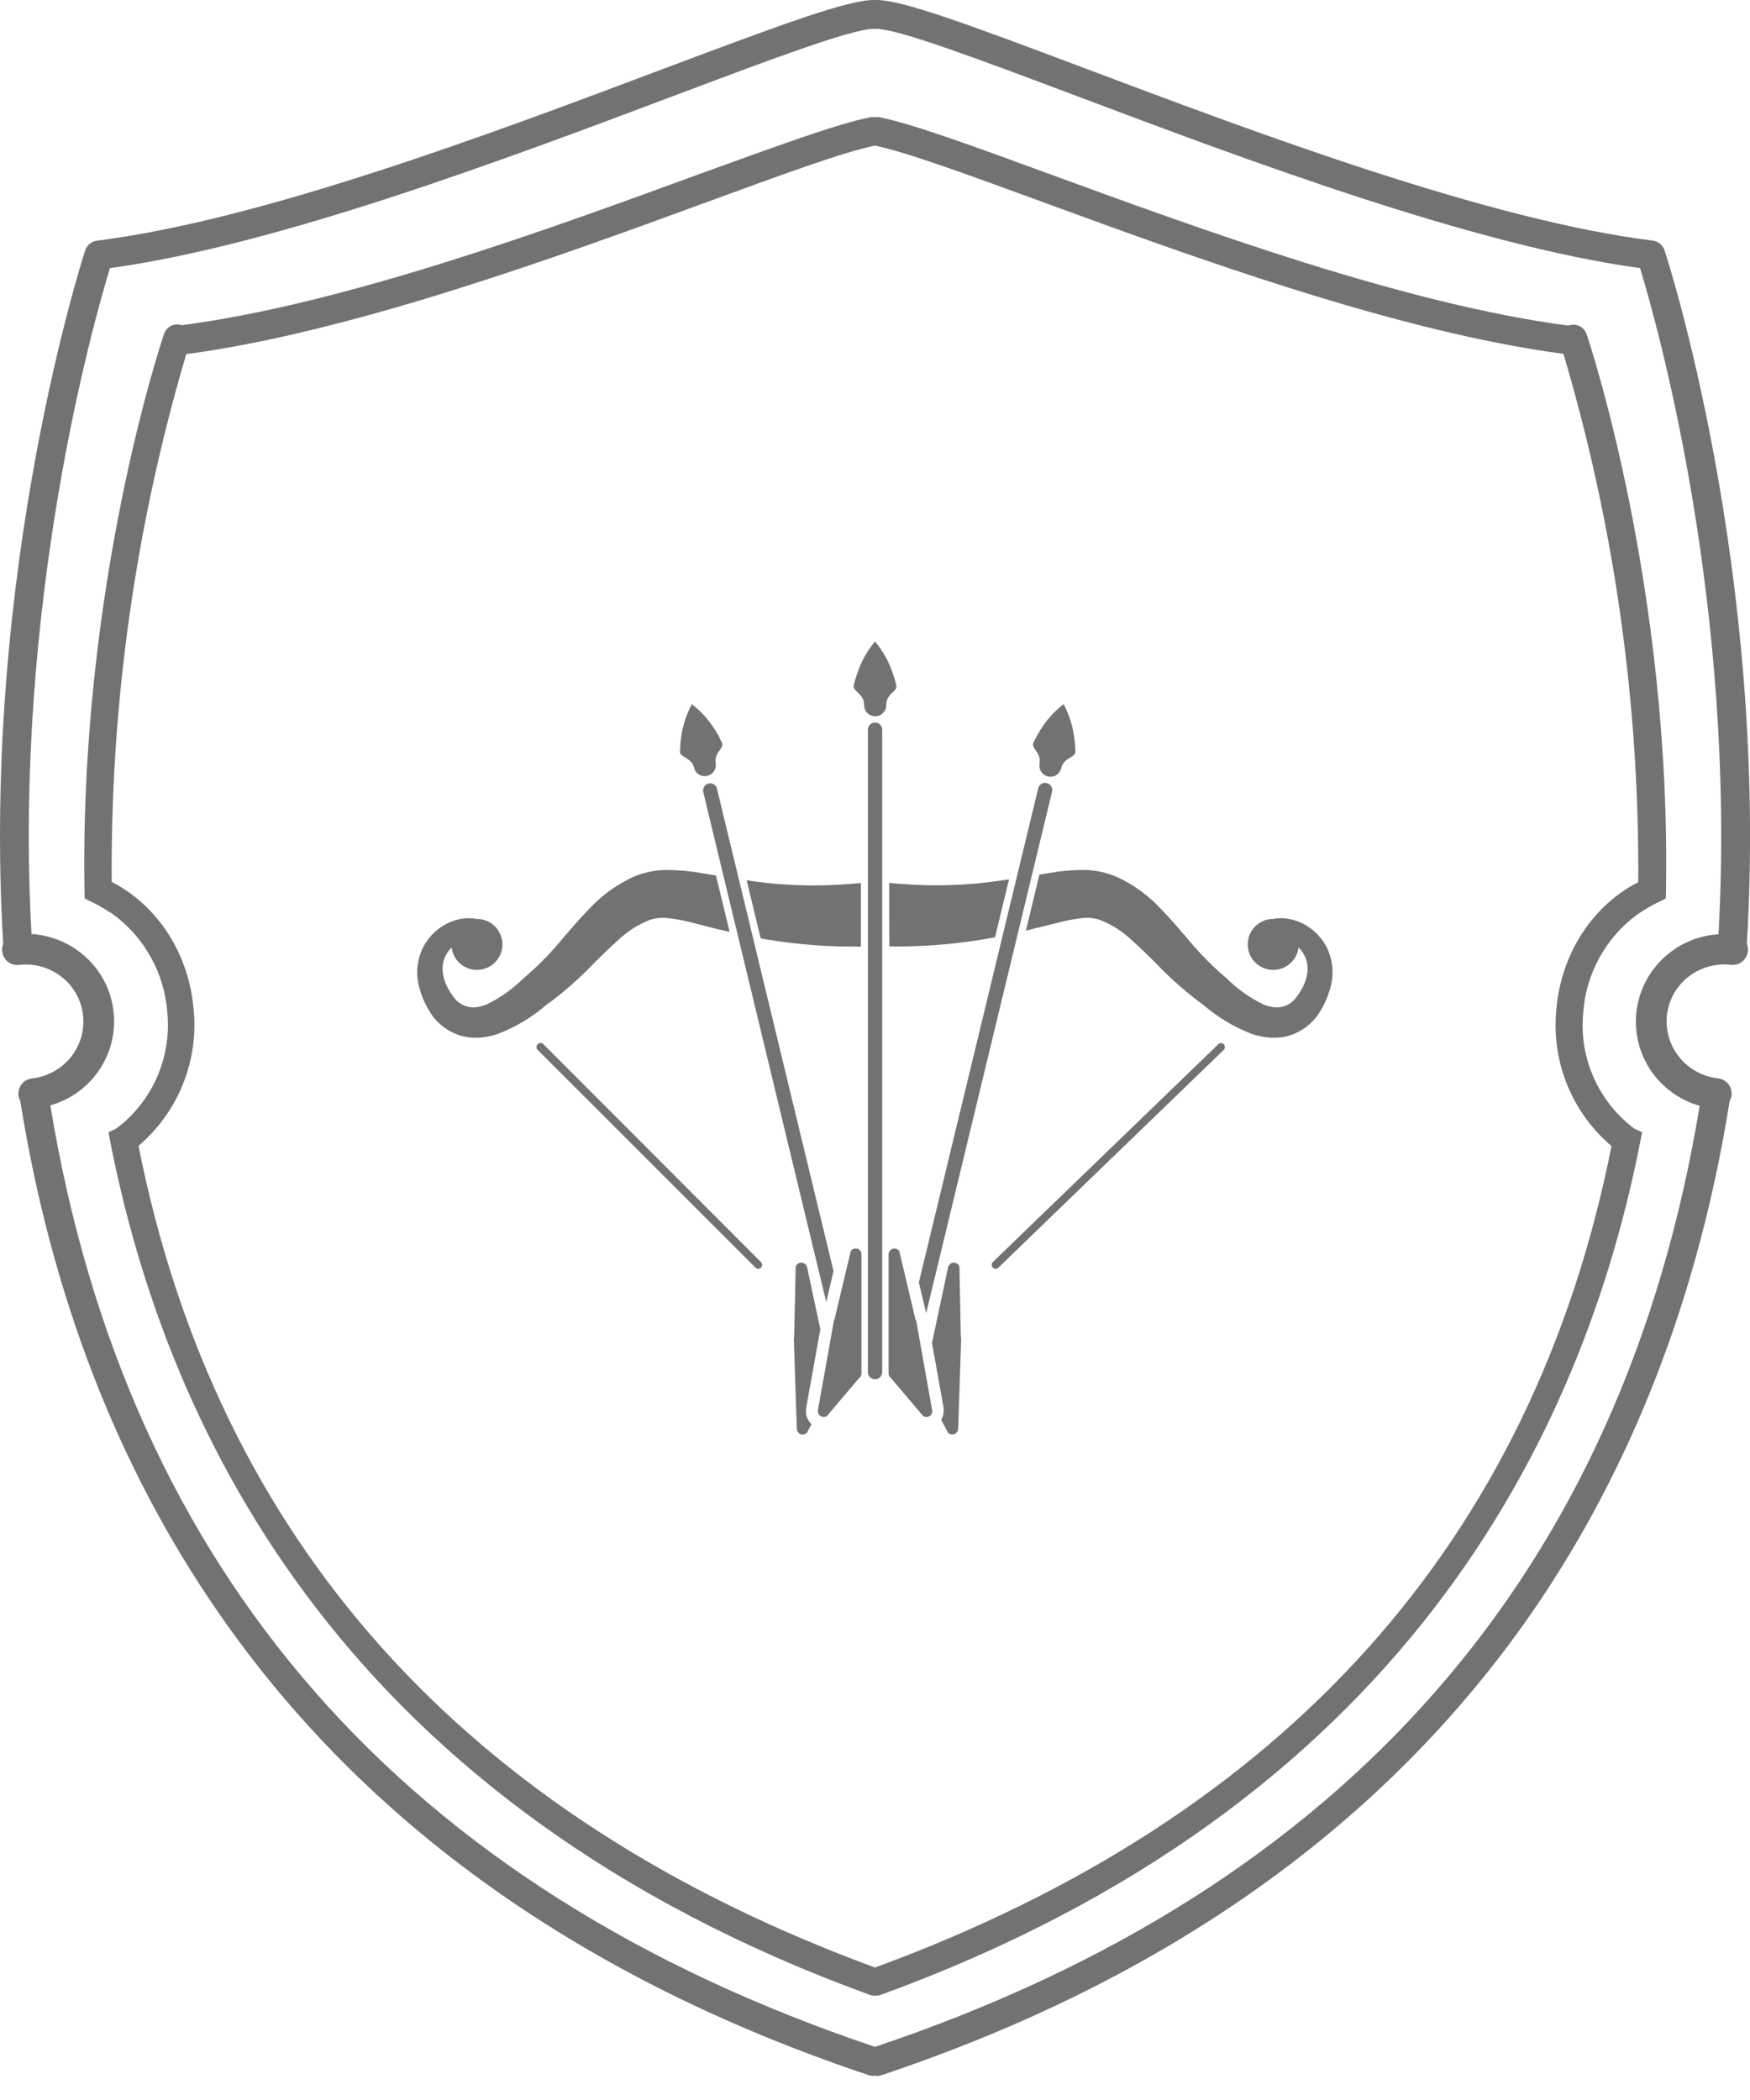 <?xml version="1.0" encoding="UTF-8"?> <svg xmlns="http://www.w3.org/2000/svg" width="30" height="36" viewBox="0 0 30 36" fill="none"> <g clip-path="url(#clip0_187_179)"> <path d="M13.818 24.165C13.818 24.159 13.818 24.153 13.818 24.147L14.063 22.787L13.836 21.725C13.831 21.703 13.819 21.682 13.8 21.668C13.782 21.653 13.759 21.645 13.736 21.646C13.715 21.646 13.695 21.652 13.678 21.664C13.661 21.676 13.648 21.693 13.641 21.712L13.614 22.917C13.609 22.932 13.607 22.948 13.609 22.963L13.66 24.504C13.664 24.528 13.675 24.551 13.694 24.567C13.713 24.583 13.736 24.591 13.761 24.591C13.774 24.591 13.788 24.588 13.8 24.583C13.812 24.578 13.824 24.57 13.833 24.56L13.913 24.412C13.906 24.406 13.898 24.404 13.893 24.397C13.865 24.365 13.844 24.328 13.831 24.289C13.818 24.249 13.814 24.206 13.818 24.165Z" fill="#727273"></path> <path d="M15.694 22.621L15.417 21.449C15.408 21.435 15.396 21.423 15.381 21.415C15.367 21.407 15.351 21.402 15.334 21.402C15.307 21.402 15.282 21.413 15.263 21.431C15.244 21.45 15.233 21.476 15.233 21.503V23.544C15.233 23.56 15.237 23.576 15.244 23.591C15.252 23.605 15.262 23.617 15.276 23.627L15.824 24.273C15.84 24.285 15.86 24.292 15.881 24.292C15.895 24.292 15.909 24.289 15.921 24.284C15.934 24.278 15.946 24.27 15.955 24.26C15.965 24.249 15.972 24.237 15.976 24.224C15.981 24.211 15.982 24.197 15.981 24.183L15.711 22.665C15.709 22.649 15.704 22.634 15.694 22.621Z" fill="#727273"></path> <path d="M17.796 13.522L15.752 21.984L15.877 22.511L18.034 13.577C18.038 13.561 18.04 13.544 18.038 13.528C18.035 13.512 18.03 13.496 18.022 13.482C18.014 13.467 18.002 13.455 17.989 13.445C17.976 13.435 17.961 13.428 17.945 13.424C17.929 13.42 17.912 13.42 17.896 13.422C17.879 13.425 17.864 13.431 17.85 13.44C17.836 13.449 17.824 13.461 17.815 13.474C17.805 13.488 17.799 13.504 17.796 13.52V13.522Z" fill="#727273"></path> <path d="M17.802 12.941C17.823 12.985 17.83 13.034 17.822 13.082C17.822 13.085 17.822 13.088 17.822 13.091C17.813 13.14 17.823 13.191 17.852 13.233C17.88 13.274 17.923 13.303 17.973 13.312C18.022 13.321 18.073 13.311 18.114 13.283C18.156 13.254 18.184 13.211 18.194 13.162C18.205 13.114 18.232 13.072 18.269 13.04C18.308 13.003 18.385 12.974 18.417 12.935C18.45 12.895 18.429 12.845 18.43 12.8C18.429 12.753 18.425 12.706 18.417 12.659C18.393 12.454 18.331 12.254 18.233 12.071C18.068 12.198 17.929 12.355 17.823 12.533C17.798 12.573 17.775 12.614 17.755 12.655C17.737 12.698 17.699 12.736 17.712 12.784C17.725 12.832 17.781 12.89 17.802 12.941Z" fill="#727273"></path> <path d="M22.736 16.225C22.631 16.03 22.46 15.878 22.253 15.797C22.162 15.76 22.065 15.741 21.966 15.74C21.922 15.74 21.877 15.744 21.834 15.753H21.827C21.742 15.753 21.66 15.778 21.589 15.823C21.519 15.869 21.463 15.934 21.428 16.011C21.394 16.088 21.382 16.173 21.395 16.256C21.408 16.34 21.444 16.417 21.5 16.48C21.556 16.543 21.629 16.588 21.71 16.611C21.791 16.633 21.877 16.632 21.958 16.607C22.038 16.581 22.109 16.534 22.163 16.469C22.217 16.404 22.25 16.325 22.26 16.241C22.308 16.289 22.347 16.344 22.374 16.406C22.468 16.615 22.402 16.881 22.192 17.135C22.154 17.177 22.107 17.21 22.055 17.234C22.004 17.257 21.948 17.269 21.891 17.27C21.81 17.268 21.731 17.25 21.657 17.218C21.421 17.104 21.205 16.95 21.02 16.764L21 16.748C20.757 16.54 20.533 16.309 20.331 16.06C20.2 15.908 20.066 15.752 19.918 15.599C19.702 15.362 19.441 15.17 19.15 15.035C18.981 14.961 18.8 14.921 18.615 14.914H18.571C18.427 14.914 18.282 14.924 18.139 14.942L17.819 14.993L17.587 15.953L17.875 15.883C18.013 15.848 18.149 15.815 18.276 15.783C18.385 15.76 18.495 15.744 18.605 15.734H18.641C18.715 15.734 18.789 15.747 18.858 15.771C19.064 15.851 19.251 15.971 19.409 16.125C19.543 16.242 19.672 16.371 19.811 16.507C20.064 16.774 20.341 17.018 20.638 17.234C20.884 17.446 21.165 17.613 21.468 17.727C21.588 17.768 21.714 17.789 21.841 17.79C21.911 17.791 21.98 17.783 22.049 17.768C22.245 17.719 22.42 17.609 22.55 17.454L22.559 17.443C22.685 17.275 22.774 17.082 22.82 16.877C22.869 16.656 22.84 16.426 22.736 16.225Z" fill="#727273"></path> <path d="M11.825 13.04C11.862 13.072 11.888 13.114 11.9 13.162C11.9 13.162 11.9 13.168 11.9 13.171C11.914 13.217 11.945 13.256 11.987 13.28C12.029 13.305 12.079 13.312 12.126 13.3C12.173 13.289 12.214 13.26 12.241 13.22C12.267 13.179 12.277 13.13 12.269 13.082C12.261 13.034 12.267 12.985 12.288 12.941C12.309 12.89 12.368 12.832 12.38 12.784C12.392 12.736 12.355 12.698 12.338 12.655C12.321 12.613 12.297 12.573 12.27 12.533C12.163 12.355 12.024 12.198 11.86 12.071C11.762 12.254 11.699 12.454 11.674 12.659C11.667 12.706 11.663 12.753 11.662 12.8C11.662 12.845 11.643 12.9 11.675 12.935C11.707 12.969 11.785 13.003 11.825 13.04Z" fill="#727273"></path> <path d="M16.447 21.712C16.44 21.693 16.427 21.676 16.41 21.665C16.394 21.653 16.374 21.646 16.354 21.646C16.33 21.645 16.307 21.653 16.289 21.668C16.271 21.682 16.258 21.703 16.253 21.725L15.977 23.021L16.178 24.147C16.178 24.153 16.178 24.159 16.178 24.165C16.181 24.226 16.166 24.287 16.134 24.339L16.251 24.559C16.261 24.569 16.272 24.577 16.285 24.582C16.297 24.588 16.311 24.59 16.324 24.59C16.349 24.59 16.373 24.582 16.391 24.566C16.41 24.55 16.422 24.527 16.425 24.503L16.477 22.962C16.479 22.946 16.477 22.931 16.471 22.916L16.447 21.712Z" fill="#727273"></path> <path d="M14.667 21.402C14.65 21.402 14.634 21.407 14.619 21.415C14.605 21.423 14.592 21.435 14.584 21.449L14.461 21.966L14.305 22.621C14.297 22.634 14.293 22.649 14.291 22.665L14.02 24.183C14.019 24.197 14.021 24.21 14.025 24.224C14.03 24.237 14.037 24.249 14.047 24.259C14.056 24.269 14.068 24.277 14.08 24.283C14.093 24.288 14.107 24.291 14.121 24.291C14.141 24.291 14.161 24.285 14.177 24.273L14.725 23.627C14.738 23.617 14.749 23.605 14.757 23.591C14.764 23.576 14.768 23.56 14.768 23.544V21.502C14.768 21.489 14.766 21.476 14.761 21.464C14.755 21.451 14.748 21.44 14.739 21.431C14.729 21.422 14.718 21.414 14.706 21.409C14.693 21.404 14.68 21.402 14.667 21.402Z" fill="#727273"></path> <path d="M12.146 13.431C12.115 13.439 12.088 13.459 12.071 13.487C12.054 13.514 12.049 13.547 12.056 13.579L14.164 22.319L14.289 21.791L12.291 13.522C12.284 13.491 12.264 13.464 12.237 13.447C12.21 13.43 12.178 13.425 12.146 13.431Z" fill="#727273"></path> <path d="M15.245 16.225H15.345C15.79 16.227 16.233 16.195 16.673 16.132C16.802 16.114 16.931 16.092 17.058 16.067L17.298 15.074C17.053 15.112 16.811 15.145 16.567 15.159C16.399 15.171 16.224 15.177 16.047 15.177C15.791 15.177 15.525 15.161 15.244 15.136L15.245 16.225Z" fill="#727273"></path> <path d="M15 12.386C14.968 12.386 14.937 12.399 14.914 12.422C14.891 12.445 14.878 12.476 14.878 12.509V23.522C14.878 23.555 14.891 23.586 14.914 23.609C14.937 23.632 14.968 23.645 15 23.645C15.033 23.645 15.064 23.632 15.087 23.609C15.11 23.586 15.123 23.555 15.123 23.522V12.509C15.123 12.476 15.11 12.445 15.087 12.422C15.064 12.399 15.033 12.386 15 12.386Z" fill="#727273"></path> <path d="M15.359 11.802C15.382 11.758 15.352 11.713 15.344 11.668C15.332 11.622 15.318 11.578 15.302 11.534C15.236 11.338 15.134 11.156 15 10.997C14.867 11.155 14.765 11.338 14.699 11.534C14.683 11.578 14.669 11.623 14.657 11.668C14.649 11.713 14.62 11.758 14.643 11.802C14.666 11.846 14.734 11.892 14.765 11.937C14.795 11.976 14.812 12.023 14.814 12.071V12.08C14.812 12.106 14.817 12.132 14.826 12.157C14.835 12.181 14.849 12.203 14.868 12.222C14.886 12.24 14.908 12.255 14.932 12.265C14.956 12.274 14.982 12.279 15.008 12.278C15.034 12.278 15.059 12.272 15.083 12.261C15.107 12.25 15.128 12.234 15.145 12.215C15.162 12.195 15.175 12.173 15.184 12.148C15.192 12.123 15.194 12.097 15.192 12.071C15.194 12.023 15.211 11.976 15.24 11.937C15.268 11.892 15.338 11.845 15.359 11.802Z" fill="#727273"></path> <path d="M9.317 17.902C9.31 17.895 9.303 17.89 9.295 17.886C9.286 17.882 9.277 17.88 9.268 17.88C9.259 17.88 9.25 17.881 9.242 17.885C9.233 17.888 9.225 17.893 9.219 17.899C9.212 17.905 9.207 17.913 9.203 17.921C9.2 17.93 9.198 17.939 9.197 17.948C9.197 17.957 9.199 17.966 9.202 17.974C9.205 17.983 9.21 17.99 9.216 17.997L12.951 21.731C12.957 21.738 12.964 21.743 12.972 21.746C12.98 21.75 12.989 21.752 12.998 21.752C13.007 21.752 13.015 21.75 13.024 21.746C13.032 21.743 13.039 21.738 13.045 21.731C13.051 21.725 13.056 21.718 13.06 21.71C13.063 21.701 13.065 21.693 13.065 21.684C13.065 21.675 13.063 21.666 13.06 21.658C13.056 21.65 13.051 21.642 13.045 21.636L9.317 17.902Z" fill="#727273"></path> <path d="M20.885 17.901L17.02 21.635C17.008 21.648 17 21.665 17 21.683C17 21.7 17.008 21.718 17.02 21.73C17.026 21.737 17.033 21.742 17.042 21.746C17.05 21.75 17.059 21.751 17.068 21.751C17.085 21.751 17.102 21.744 17.114 21.732L20.979 17.998C20.991 17.985 20.998 17.968 20.998 17.95C20.998 17.933 20.991 17.915 20.979 17.903C20.973 17.896 20.966 17.891 20.958 17.887C20.95 17.884 20.941 17.882 20.932 17.882C20.924 17.882 20.915 17.883 20.907 17.886C20.898 17.89 20.891 17.895 20.885 17.901Z" fill="#727273"></path> <path d="M10.187 16.507C10.324 16.371 10.454 16.242 10.588 16.125C10.746 15.972 10.933 15.851 11.138 15.771C11.208 15.747 11.282 15.735 11.356 15.734H11.393C11.504 15.744 11.614 15.76 11.723 15.783C11.852 15.813 11.988 15.846 12.124 15.883C12.261 15.92 12.378 15.945 12.508 15.975L12.274 15.009C12.14 14.986 12.004 14.964 11.86 14.942C11.716 14.924 11.571 14.915 11.426 14.914V14.934V14.914H11.386C11.202 14.921 11.02 14.961 10.85 15.035C10.56 15.17 10.299 15.362 10.083 15.599C9.935 15.752 9.8 15.908 9.67 16.06C9.468 16.309 9.245 16.54 9.001 16.748L8.984 16.762C8.798 16.948 8.582 17.102 8.345 17.218C8.27 17.25 8.191 17.268 8.11 17.27C8.053 17.269 7.997 17.256 7.945 17.232C7.893 17.209 7.847 17.175 7.809 17.133C7.601 16.881 7.535 16.615 7.629 16.406C7.656 16.345 7.695 16.289 7.742 16.241C7.752 16.325 7.786 16.404 7.84 16.469C7.893 16.534 7.965 16.581 8.045 16.607C8.125 16.632 8.211 16.633 8.292 16.611C8.374 16.588 8.446 16.543 8.502 16.48C8.558 16.417 8.595 16.34 8.608 16.256C8.62 16.173 8.609 16.088 8.574 16.011C8.54 15.934 8.484 15.869 8.413 15.823C8.343 15.778 8.26 15.753 8.176 15.753H8.169C8.123 15.744 8.077 15.74 8.03 15.74C7.932 15.741 7.835 15.76 7.743 15.797C7.537 15.878 7.366 16.03 7.26 16.226C7.157 16.426 7.126 16.657 7.175 16.877C7.22 17.079 7.308 17.27 7.431 17.437L7.444 17.454C7.574 17.609 7.75 17.719 7.946 17.768C8.014 17.783 8.083 17.791 8.153 17.79C8.28 17.789 8.405 17.768 8.525 17.727C8.829 17.613 9.111 17.446 9.357 17.234C9.655 17.018 9.933 16.774 10.187 16.507Z" fill="#727273"></path> <path d="M13.331 16.134C13.77 16.198 14.214 16.229 14.658 16.227H14.758V15.138C14.48 15.163 14.214 15.179 13.955 15.179C13.78 15.179 13.605 15.173 13.436 15.161C13.223 15.149 13.013 15.122 12.8 15.091L13.041 16.088C13.137 16.105 13.233 16.121 13.331 16.134Z" fill="#727273"></path> <path d="M27.197 5.722C27.213 5.77 28.674 10.082 28.557 15.402L28.417 15.472C28.364 15.495 28.316 15.524 28.266 15.552C28.266 15.552 28.153 15.62 28.073 15.672C27.806 15.868 27.584 16.119 27.423 16.409C27.262 16.699 27.166 17.021 27.142 17.352C27.103 17.732 27.163 18.116 27.317 18.466C27.471 18.816 27.712 19.12 28.018 19.349L28.15 19.409C27.146 24.74 23.947 30.974 15.1 34.197C15.073 34.206 15.045 34.211 15.017 34.211H15.004H14.99C14.963 34.211 14.935 34.206 14.909 34.197C6.057 30.974 2.863 24.74 1.859 19.409L1.99 19.349C2.296 19.12 2.538 18.816 2.692 18.466C2.845 18.116 2.906 17.732 2.868 17.352C2.843 17.021 2.747 16.699 2.586 16.41C2.426 16.119 2.204 15.868 1.936 15.672C1.856 15.62 1.743 15.552 1.743 15.552C1.693 15.524 1.643 15.495 1.593 15.472L1.451 15.402C1.336 10.082 2.795 5.77 2.813 5.722C2.823 5.692 2.838 5.665 2.859 5.642C2.88 5.619 2.905 5.6 2.933 5.586C2.961 5.572 2.991 5.564 3.022 5.563C3.053 5.561 3.084 5.565 3.114 5.575C5.906 5.211 9.402 3.931 11.964 2.993C13.301 2.51 14.36 2.117 14.932 2.008C14.977 2.009 15.023 2.009 15.069 2.008C15.64 2.121 16.699 2.51 18.04 3.001C20.602 3.938 24.098 5.218 26.89 5.582C26.919 5.571 26.95 5.566 26.982 5.567C27.013 5.568 27.044 5.575 27.072 5.588C27.101 5.601 27.127 5.62 27.148 5.643C27.169 5.666 27.186 5.693 27.197 5.722ZM26.802 6.066C23.96 5.691 20.443 4.405 17.868 3.461C16.569 2.985 15.539 2.608 14.998 2.496C14.456 2.608 13.427 2.985 12.127 3.461C9.55 4.405 6.035 5.691 3.193 6.071C2.324 9.007 1.893 12.056 1.915 15.118C2.708 15.527 3.242 16.354 3.32 17.315C3.362 17.751 3.297 18.19 3.132 18.595C2.968 19.001 2.707 19.36 2.374 19.643C3.721 26.41 7.958 31.14 15 33.729C22.041 31.144 26.279 26.414 27.626 19.647C27.292 19.364 27.032 19.005 26.867 18.599C26.702 18.194 26.638 17.755 26.679 17.319C26.757 16.358 27.291 15.531 28.084 15.122C28.106 12.057 27.674 9.005 26.802 6.066Z" fill="#727273"></path> <path d="M29.946 16.182C29.962 16.222 29.968 16.265 29.964 16.308C29.956 16.378 29.921 16.441 29.866 16.485C29.811 16.528 29.742 16.548 29.673 16.54C29.543 16.525 29.412 16.536 29.287 16.571C29.161 16.607 29.044 16.666 28.942 16.747C28.841 16.826 28.756 16.925 28.693 17.038C28.631 17.15 28.591 17.273 28.576 17.401C28.562 17.529 28.573 17.659 28.609 17.782C28.645 17.905 28.705 18.02 28.786 18.12C28.867 18.222 28.968 18.307 29.082 18.369C29.196 18.432 29.321 18.472 29.451 18.486C29.485 18.49 29.518 18.5 29.549 18.517C29.579 18.534 29.606 18.556 29.627 18.583C29.649 18.61 29.665 18.641 29.674 18.674C29.684 18.708 29.687 18.743 29.683 18.777C29.679 18.81 29.669 18.842 29.652 18.871C29.119 22.209 27.98 25.156 26.256 27.651C23.746 31.274 20 33.94 15.113 35.574C15.087 35.583 15.06 35.587 15.034 35.587C15.023 35.587 15.012 35.587 15.002 35.582C14.992 35.577 14.981 35.587 14.97 35.587C14.944 35.587 14.917 35.583 14.892 35.574C10.003 33.94 6.253 31.274 3.749 27.651C2.02 25.156 0.881 22.209 0.347 18.872C0.331 18.843 0.321 18.811 0.317 18.778C0.313 18.744 0.316 18.709 0.326 18.676C0.335 18.642 0.351 18.611 0.373 18.584C0.394 18.557 0.421 18.535 0.451 18.518C0.481 18.501 0.515 18.491 0.549 18.487C0.678 18.473 0.804 18.433 0.918 18.37C1.032 18.308 1.133 18.223 1.215 18.122C1.295 18.021 1.355 17.906 1.391 17.783C1.427 17.659 1.438 17.53 1.423 17.402C1.409 17.274 1.369 17.151 1.306 17.038C1.244 16.926 1.159 16.828 1.058 16.748C0.956 16.668 0.839 16.608 0.714 16.572C0.588 16.537 0.457 16.526 0.328 16.541C0.294 16.546 0.259 16.543 0.226 16.533C0.192 16.524 0.161 16.508 0.134 16.486C0.107 16.465 0.085 16.438 0.068 16.408C0.051 16.377 0.041 16.344 0.037 16.309C0.032 16.267 0.038 16.223 0.055 16.183C-0.331 9.791 1.442 4.35 1.461 4.292C1.476 4.249 1.502 4.21 1.538 4.18C1.573 4.15 1.616 4.131 1.662 4.125C4.473 3.777 8.459 2.278 11.367 1.182C13.43 0.407 14.532 0 14.979 0H14.989H15H15.01H15.02C15.468 0 16.57 0.407 18.628 1.182C21.539 2.278 25.52 3.777 28.334 4.125C28.38 4.131 28.423 4.15 28.459 4.18C28.494 4.21 28.521 4.249 28.535 4.292C28.557 4.35 30.331 9.791 29.946 16.182ZM28.115 4.596C25.255 4.206 21.332 2.728 18.454 1.645C16.815 1.028 15.399 0.495 15.022 0.495H15.017C15.011 0.495 15.006 0.495 15 0.495C14.994 0.495 14.989 0.495 14.982 0.495H14.977C14.601 0.495 13.184 1.028 11.546 1.645C8.668 2.728 4.746 4.206 1.885 4.596C1.611 5.492 0.225 10.361 0.54 16.012C0.847 16.031 1.142 16.143 1.383 16.334C1.539 16.455 1.669 16.606 1.766 16.779C1.863 16.951 1.924 17.141 1.946 17.337C1.969 17.535 1.952 17.734 1.897 17.924C1.842 18.115 1.749 18.293 1.624 18.447C1.428 18.689 1.163 18.864 0.863 18.949C2.178 26.949 6.926 32.374 15 35.089C23.075 32.378 27.822 26.949 29.137 18.957C28.837 18.872 28.572 18.696 28.376 18.455C28.251 18.3 28.159 18.123 28.103 17.933C28.048 17.742 28.031 17.543 28.053 17.346C28.076 17.149 28.137 16.958 28.234 16.785C28.331 16.612 28.461 16.46 28.617 16.338C28.858 16.147 29.153 16.035 29.46 16.016C29.775 10.361 28.389 5.492 28.115 4.596Z" fill="#727273"></path> </g> <defs> <clipPath id="clip0_187_179"> <rect width="30" height="35.587" fill="white"></rect> </clipPath> </defs> </svg> 